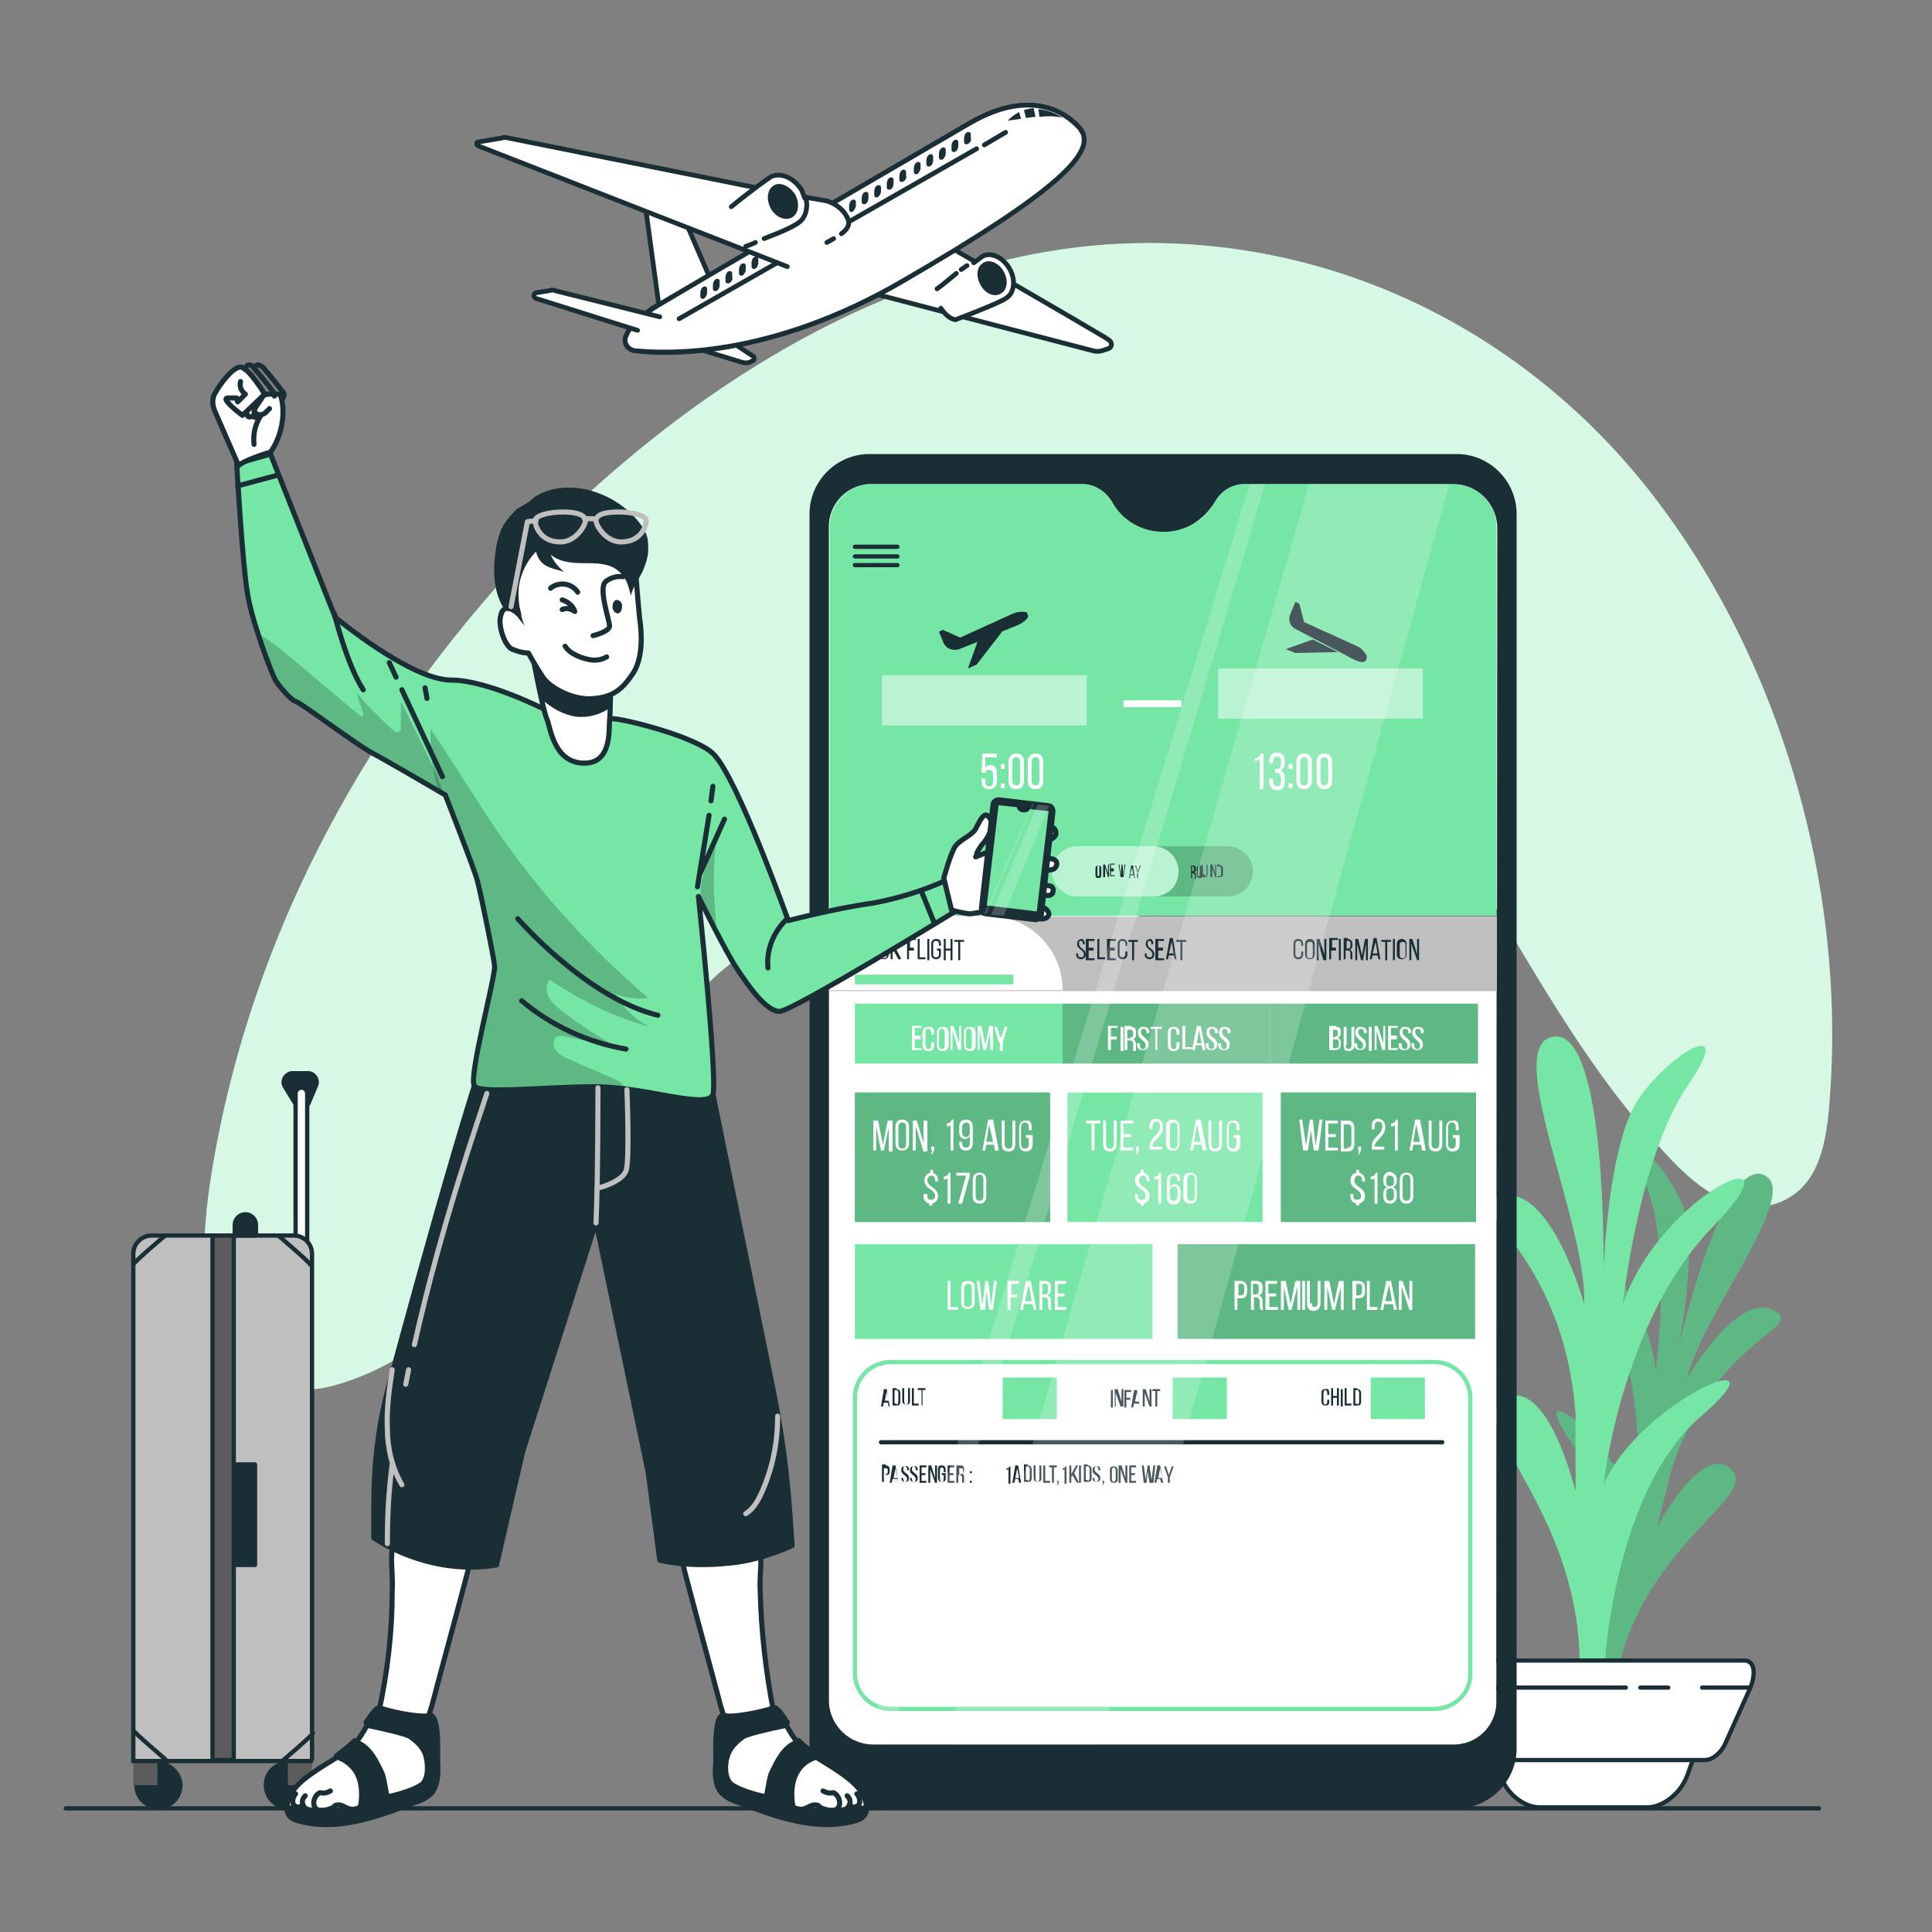 <svg xmlns="http://www.w3.org/2000/svg" xmlns:xlink="http://www.w3.org/1999/xlink" xml:space="preserve" id="Layer_1" x="0" y="0" version="1.1" viewBox="0 0 200 200"><rect x="0" y="0" width="200" height="200" fill="#808080" stroke="none"/><style>.st0{fill:#75e6a4}.st2{opacity:.2}.st3,.st4{stroke:#1a2e35;stroke-linecap:round;stroke-linejoin:round}.st3{fill:#fff;stroke-width:.439;stroke-miterlimit:10}.st4{stroke-width:.443}.st4,.st6{fill:#1a2e35}.st7{fill:#5c5c5c}.st9{fill:none;stroke:#1a2e35;stroke-width:.443;stroke-linecap:round;stroke-linejoin:round}.st11,.st12{fill:#fff}.st12{opacity:.5}.st16{fill:none;stroke:#1a2e35;stroke-width:.439;stroke-linecap:round;stroke-linejoin:round;stroke-miterlimit:10}.st17{opacity:.2;fill:#fff}.st19,.st20,.st21,.st24,.st25,.st26{fill:#fff;stroke:#1a2e35;stroke-width:.528;stroke-linecap:round;stroke-linejoin:round}.st20,.st21,.st24,.st25,.st26{fill:#1a2e35}.st21,.st24,.st25,.st26{fill:none}.st24,.st25,.st26{stroke:#bfbfbf;stroke-miterlimit:10}.st25,.st26{fill:#fff;stroke:#1a2e35;stroke-width:.491}.st26{fill:none}</style><path d="M116.4 103.1c-1.4 6.8-4.5 14.4-9.8 14.9-4.2.4-7.7-3.9-10.2-8.2-2.5-4.4-4.9-9.4-8.7-11.6s-8.3-1.2-12 1.5c-3.6 2.7-6.5 6.8-9.2 10.9-9.1 13.8-18.2 29.2-32.2 32.9-2.4.6-4.9.4-7.1-.8-6.7-3.7-6.6-12.9-5.4-20.6 4.3-27.6 18.7-51 35.8-67.9C73.4 38.8 92 28 111.5 25.6c19.5-2.3 40 4.4 55.2 20.5 15.2 16.2 24.7 42.2 22.7 67.8-.2 2.8-.6 5.7-1.9 7.8-1.8 2.9-5 3.7-7.7 3-2.8-.8-5.2-2.9-7.4-5.3-10-10.6-16.9-25.2-25.2-38.1-.1-.1-.1-.2-.2-.3-9-14-26.3-7.6-28.6 10.5-.6 4.3-1.3 8.3-2 11.6" class="st0"/><path d="M116.4 103.1c-1.4 6.8-4.5 14.4-9.8 14.9-4.2.4-7.7-3.9-10.2-8.2-2.5-4.4-4.9-9.4-8.7-11.6s-8.3-1.2-12 1.5c-3.6 2.7-6.5 6.8-9.2 10.9-9.1 13.8-18.2 29.2-32.2 32.9-2.4.6-4.9.4-7.1-.8-6.7-3.7-6.6-12.9-5.4-20.6 4.3-27.6 18.7-51 35.8-67.9C73.4 38.8 92 28 111.5 25.6c19.5-2.3 40 4.4 55.2 20.5 15.2 16.2 24.7 42.2 22.7 67.8-.2 2.8-.6 5.7-1.9 7.8-1.8 2.9-5 3.7-7.7 3-2.8-.8-5.2-2.9-7.4-5.3-10-10.6-16.9-25.2-25.2-38.1-.1-.1-.1-.2-.2-.3-9-14-26.3-7.6-28.6 10.5-.6 4.3-1.3 8.3-2 11.6" style="opacity:.7;fill:#fff"/><path d="M165.4 172.8s3.2-15.1-2.6-23.3 5.3-.1 6.5 7.6c0 0 1.9-13.7-3.7-23.3s4.9-1.7 5.8 8.2c0 0 1.7-12.2-.9-19.1s1.9-2.4 3.7 1.9c1.7 4.3-.5 14.9-.5 14.9s4.5-19.7 8.8-18.1-6.4 14.5-7.9 21.2c0 0 5.1-9 8.9-7.2s-5.9 2.8-10.4 16.3l-1.6 6.3s4.6-8.9 7.7-6.1c3 2.8-9 7.7-11.8 21.2z" class="st0"/><path d="M165.4 172.8s3.2-15.1-2.6-23.3 5.3-.1 6.5 7.6c0 0 1.9-13.7-3.7-23.3s4.9-1.7 5.8 8.2c0 0 1.7-12.2-.9-19.1s1.9-2.4 3.7 1.9c1.7 4.3-.5 14.9-.5 14.9s4.5-19.7 8.8-18.1-6.4 14.5-7.9 21.2c0 0 5.1-9 8.9-7.2s-5.9 2.8-10.4 16.3l-1.6 6.3s4.6-8.9 7.7-6.1c3 2.8-9 7.7-11.8 21.2z" class="st2"/><path d="M166 173.7s.7-19 10.1-27.1-6.3-1.7-10.1 7.1c0 0 1.8-17 11.4-26.8 9.6-9.9-5.4-3.5-9.4 8.1 0 0 1.6-15.1 6.7-22.6 5.1-7.4-1.6-3.5-4.9 1.1-3.4 4.6-3.8 18.1-3.8 18.1s.4-24.9-5.1-24.3c-5.6.6 3.4 19.2 3.1 27.7 0 0-3.4-12.3-8.5-11.2s6.3 5.1 7.6 22.6v8s-2.9-12.1-7.4-9.6 8.5 11.9 7.8 28.9z" class="st0"/><path d="M159.4 187.1h11.1c1.6 0 3.5-1.4 4.2-3.4l1.6-4.5h-22.6l1.6 4.5c.6 2 2.5 3.4 4.1 3.4" class="st3"/><path d="M153.4 182.2h23.1c.8 0 1.7-.8 2.1-1.7l2.6-5.8c.6-1.5.4-2.8-.6-2.8h-31.2c-1 0-1.3 1.3-.6 2.8l2.6 5.8c.3 1 1.3 1.7 2 1.7M176.2 174.7h5M169.8 174.7h2.9M148.7 174.7h19.6" class="st3"/><path d="m30.6 114.3-1.1-1.8c-.4-.6.1-1.4.8-1.4h1.6c.6 0 1.1.7.8 1.3l-.8 1.9z" class="st4"/><path d="M31.9 175h-1.3v-61.8c0-.4.3-.6.6-.6h0c.4 0 .6.3.6.6V175z" style="fill:#fff;stroke:#1a2e35;stroke-width:.443;stroke-linecap:round;stroke-linejoin:round"/><path d="M18.9 184.8c0 1.4-1.1 2.5-2.5 2.5s-2.5-1.1-2.5-2.5 1.1-2.5 2.5-2.5c1.3 0 2.5 1.2 2.5 2.5M32.3 184.8c0 1.4-1.1 2.5-2.5 2.5s-2.5-1.1-2.5-2.5 1.1-2.5 2.5-2.5 2.5 1.2 2.5 2.5" class="st6"/><path d="M13.8 182.3h2.5v2.5h-2.5zM29.8 182.3h2.5v2.5h-2.5z" class="st7"/><path d="M32.4 182.3H13.8v-52.5c0-1.1.9-1.9 1.9-1.9h14.7c1.1 0 1.9.9 1.9 1.9v52.5z" style="fill:#bfbfbf;stroke:#1a2e35;stroke-width:.443;stroke-miterlimit:10"/><path d="M24.2 151.6h2.2V162h-2.2zM26.5 127.9h-2.2v-1.1c0-.6.5-1.1 1.1-1.1h0c.6 0 1.1.5 1.1 1.1z" class="st4"/><path d="M13.8 130.9c0-.2 3.3-3 3.3-3M32.1 130.9c0-.2-3.3-3-3.3-3M13.8 179.1c0 .2 3.3 3 3.3 3M32.4 179.4c0 .2-3.3 3-3.3 3" class="st9"/><path d="M22 127.9h2.2v54.3H22z" style="fill:#5c5c5c;stroke:#1a2e35;stroke-width:.443;stroke-linecap:round;stroke-linejoin:round"/><path d="M154.9 54.5v40.3h-69V54.5c0-2.5 2.1-4.5 4.6-4.4H112c.6 0 1.3.2 1.8.5s1 .8 1.3 1.3q.9 1.5 2.4 2.4c3 1.6 6.7.6 8.3-2.4.6-1.1 1.8-1.8 3-1.8h21.6c2.4 0 4.5 2 4.5 4.4" class="st0"/><path d="M154.9 94.9v81.3c0 2.5-2.1 4.5-4.6 4.4H90.4c-2.5 0-4.5-2-4.6-4.4V94.9z" class="st11"/><path d="M141.2 68.5q-.3.15-1.2-.3l-1.5-.8-2.5-1.3-1.9-1c-.6-.3-.8-1-.5-1.6l.5-1.2.4.2.5 1.9 5.5 2.5c.5.2.8.7 1 1 0 .3-.1.6-.3.6M138.5 67.5l-4.4.1-1-.4 2.8-1zM106.4 63.9c-.1.2-.4.5-1 .8l-1.5.6-2.6 1.1-2 .8c-.6.2-1.3 0-1.6-.6l-.5-1.2.4-.2 1.8.8 5.5-2.5c.5-.2 1.1-.2 1.4-.1 0 .1.2.3.1.5" class="st6"/><path d="m103.8 65.3-2.7 3.5-.9.4 1-2.8z" class="st6"/><path d="M91.3 69.9h21.2v5.2H91.3z" class="st12"/><path d="M97.1 77.4h15.4v5.2H97.1zM126.1 77.4h15.4v5.2h-15.4z" class="st0"/><path d="M126.1 69.2h21.2v5.2h-21.2z" class="st12"/><path d="M116.3 72.5h6v.7h-6z" class="st11"/><path d="M85.9 94.9H155v7.7H85.9z" style="fill:#bfbfbf"/><path d="M85.9 102.5v-7.7h16.4c4.2 0 7.7 3.4 7.7 7.7z" class="st11"/><path d="M89.1 97.2c.3 0 .5.2.5.5v.1c0 .2-.1.4-.3.4.2.1.3.2.3.5v.2c0 .3-.2.5-.5.5h-.5v-2.2zm-.1.9q.3 0 .3-.3v-.1c0-.2-.1-.3-.2-.3h-.2v.7zm.1 1q.3 0 .3-.3v-.2q0-.3-.3-.3h-.2v.8zM89.8 97.7c0-.3.2-.5.5-.5s.5.2.5.5v1.1c0 .3-.2.5-.5.5s-.5-.2-.5-.5zm.2 1.2q0 .3.3.3t.3-.3v-1.1q0-.3-.3-.3t-.3.3zM91 97.7c0-.3.2-.5.5-.5s.5.2.5.5v1.1c0 .3-.2.5-.5.5s-.5-.2-.5-.5zm.2 1.2q0 .3.3.3t.3-.3v-1.1q0-.3-.3-.3t-.3.3zM92.5 98.4l-.1.2v.7h-.2v-2.2h.2v1l.6-1h.2l-.5 1 .6 1.2H93zM94.6 98.2v.2h-.5v.9h-.2v-2.2h.9v.2h-.6v.8h.4zM95 99.4v-2.2h.2v1.9h.6v.2H95zM96.2 97.2v2.2H96v-2.2zM97.4 97.7v.2h-.2v-.2q0-.3-.3-.3t-.3.3v1.1q0 .3.3.3t.3-.3v-.4H97v-.2h.4v.6c0 .3-.2.5-.5.5s-.5-.2-.5-.5v-1.1c0-.3.2-.5.5-.5.4 0 .5.2.5.5M97.9 98.4v1h-.2v-2.2h.2v1h.5v-1h.2v2.2h-.2v-1zM99.2 99.4v-1.9h-.4v-.2h1v.2h-.4v1.9zM112.3 97.7l-.2.1v-.1c0-.2-.1-.3-.2-.3-.2 0-.2.1-.2.3 0 .5.7.5.7 1.1 0 .3-.2.5-.5.5s-.5-.2-.5-.5v-.1h.2v.1q0 .3.3.3t.3-.3c0-.5-.7-.5-.7-1.1 0-.3.2-.5.5-.5.1 0 .3.2.3.5M113.2 98.2v.2h-.5v.8h.6v.2h-.9v-2.2h.9v.2h-.6v.7h.5zM113.6 99.4v-2.2h.2v1.9h.6v.2h-.8zM115.4 98.2v.2h-.5v.8h.6v.2h-.9v-2.2h.9v.2h-.6v.7h.5zM116.7 97.7v.2h-.2v-.2q0-.3-.3-.3t-.3.3v1.1q0 .3.3.3t.3-.3v-.3h.2v.3c0 .3-.2.5-.5.5s-.5-.2-.5-.5v-1.1c0-.3.2-.5.5-.5s.5.2.5.5M117.2 99.4v-1.9h-.4v-.2h1v.2h-.4v1.9zM119.4 97.7l-.2.1v-.1c0-.2-.1-.3-.2-.3-.2 0-.2.1-.2.3 0 .5.7.5.7 1.1 0 .3-.2.5-.5.5s-.5-.2-.5-.5v-.1h.2v.1q0 .3.3.3t.3-.3c0-.5-.7-.5-.7-1.1 0-.3.2-.5.5-.5.1 0 .3.2.3.5M120.4 98.2v.2h-.5v.8h.6v.2h-.9v-2.2h.9v.2h-.6v.7h.5zM121 98.9l-.1.4h-.2l.4-2.2h.3l.4 2.2h-.2l-.1-.4zm0-.2h.5l-.2-1.2zM122.2 99.4v-1.9h-.4v-.2h1v.2h-.4v1.9zM134.9 97.7v.2h-.2v-.2q0-.3-.3-.3t-.3.3v1.1q0 .3.3.3t.3-.3v-.3h.2v.3c0 .3-.2.5-.5.5s-.5-.2-.5-.5v-1.1c0-.3.2-.5.5-.5s.5.2.5.5M135.1 97.7c0-.3.2-.5.5-.5s.5.2.5.5v1.1c0 .3-.2.5-.5.5s-.5-.2-.5-.5zm.2 1.2q0 .3.3.3t.3-.3v-1.1q0-.3-.3-.3t-.3.3zM136.5 99.4h-.2v-2.2h.3l.5 1.6v-1.6h.2v2.2h-.3l-.5-1.7zM138.3 98.2v.2h-.5v.9h-.2v-2.2h.9v.2h-.6v.8h.4zM138.8 97.2v2.2h-.2v-2.2zM139.5 97.2c.3 0 .5.2.5.5v.2c0 .2-.1.4-.3.4.2.1.3.2.3.4v.6h-.2v-.6q0-.3-.3-.3h-.2v.9h-.2v-2.2h.4zm0 1q.3 0 .3-.3v-.2c0-.2-.1-.3-.2-.3h-.2v.8zM141.1 99.4h-.2l-.4-1.7v1.7h-.2v-2.2h.3l.4 1.7.3-1.7h.3v2.2h-.2v-1.7zM142.1 98.9l-.1.4h-.2l.4-2.2h.3l.4 2.2h-.2l-.1-.4zm0-.2h.5l-.2-1.2zM143.4 99.4v-1.9h-.4v-.2h1v.2h-.4v1.9zM144.4 97.2v2.2h-.2v-2.2zM144.6 97.7c0-.3.2-.5.5-.5s.5.2.5.5v1.1c0 .3-.2.5-.5.5s-.5-.2-.5-.5zm.3 1.2q0 .3.3.3t.3-.3v-1.1q0-.3-.3-.3t-.3.3zM146.1 99.4h-.2v-2.2h.3l.5 1.6v-1.6h.2v2.2h-.2l-.6-1.7zM91.5 145.2l-.1.4h-.2l.3-1.8h.3l.3 1.8H92l-.1-.4zm.1-.2h.4l-.2-1zM92.8 143.8c.3 0 .4.2.4.4v.9c0 .3-.1.4-.4.4h-.4v-1.8h.4zm0 1.6c.1 0 .2-.1.2-.3v-.9c0-.2-.1-.3-.2-.3h-.2v1.4h.2zM93.6 145.1c0 .2.1.3.2.3s.2-.1.2-.3v-1.4h.2v1.3c0 .3-.1.4-.4.4s-.4-.2-.4-.4v-1.3h.2zM94.4 145.5v-1.8h.2v1.6h.5v.2zM95.4 145.5v-1.6H95v-.2h.8v.2h-.3v1.6zM91.7 151.7c.3 0 .4.2.4.4v.2c0 .3-.1.4-.4.4h-.2v.7h-.2v-1.8h.4zm0 .9c.1 0 .2-.1.2-.2v-.2c0-.2-.1-.2-.2-.2h-.2v.7h.2zM92.4 153.1l-.1.4h-.2l.3-1.8h.3l.3 1.8-.1-.4zm.1-.1h.4l-.2-1zM94.1 152.2h-.2v-.1c0-.2-.1-.3-.2-.3s-.2.1-.2.3c0 .4.6.4.6.9 0 .3-.1.4-.4.4s-.4-.2-.4-.4h.2v.1c0 .2.1.3.2.3s.2-.1.2-.3c0-.4-.6-.4-.6-.9 0-.3.1-.4.4-.4.3-.1.4.1.4.4M95 152.2h-.2v-.1c0-.2-.1-.3-.2-.3s-.2.1-.2.3c0 .4.6.4.6.9 0 .3-.1.4-.4.4s-.4-.2-.4-.4h.2v.1c0 .2.1.3.2.3s.2-.1.2-.3c0-.4-.6-.4-.6-.9 0-.3.1-.4.4-.4.3-.1.4.1.4.4M95.8 152.5v.2h-.4v.6h.5v.2h-.7v-1.8h.7v.2h-.5v.6zM96.3 153.5h-.2v-1.8h.3l.4 1.3v-1.3h.2v1.8h-.2l-.5-1.4zM97.9 152.2v.2h-.2v-.2c0-.2-.1-.3-.2-.3s-.2.1-.2.3v.9c0 .2.1.3.2.3s.2-.1.2-.3v-.4h-.2v-.2h.4v.5c0 .3-.1.4-.4.4s-.4-.2-.4-.4v-.9c0-.3.1-.4.4-.4s.4.2.4.5M98.7 152.5v.2h-.4v.6h.5v.2h-.7v-1.8h.7v.2h-.5v.6zM99.4 151.7c.3 0 .4.1.4.4v.1c0 .2-.1.3-.2.4.2 0 .2.2.2.4v.5h-.2v-.5q0-.3-.3-.3h-.1v.8H99v-1.8zm0 .9c.2 0 .3-.1.3-.2v-.2c0-.2-.1-.2-.2-.2h-.2v.7h.1zM100.6 152.3v.2h-.2v-.2zm0 1v.2h-.2v-.2zM115.2 143.9v1.8h-.2v-1.8zM115.6 145.6h-.2v-1.8h.3l.4 1.3v-1.3h.2v1.8h-.3l-.5-1.4v1.4zM117 144.7v.2h-.4v.8h-.2v-1.8h.7v.2h-.5v.6zM117.4 145.3l-.1.4h-.2l.3-1.8h.3l.3 1.8-.1-.4zm.1-.2h.4l-.2-1zM118.5 145.6h-.2v-1.8h.3l.4 1.3v-1.3h.2v1.8h-.2l-.5-1.4zM119.6 145.6V144h-.3v-.2h.8v.2h-.3v1.6zM137.6 144.2v.2h-.2v-.2c0-.2-.1-.3-.2-.3s-.2.1-.2.3v.9c0 .2.1.3.2.3s.2-.1.2-.3v-.2h.2v.2c0 .3-.1.4-.4.4s-.4-.2-.4-.4v-.9c0-.3.1-.4.4-.4.3-.1.4.1.4.4M138 144.7v.8h-.2v-1.8h.2v.8h.4v-.8h.2v1.8h-.2v-.8zM139 143.8v1.8h-.2v-1.8zM139.2 145.5v-1.8h.2v1.6h.5v.2zM140.5 143.8c.3 0 .4.2.4.4v.9c0 .3-.1.4-.4.4h-.4v-1.8h.4zm0 1.6c.1 0 .2-.1.2-.3v-.9c0-.2-.1-.3-.2-.3h-.2v1.4h.2z" class="st6"/><path d="M131.5 103.9H153v6.2h-21.5z" class="st0"/><path d="M131.5 103.9H153v6.2h-21.5z" class="st2"/><path d="M138.3 106.3c.4 0 .5.2.5.5v.1c0 .3-.1.4-.3.5.2.1.3.3.3.5v.2q0 .6-.6.6h-.6v-2.5h.7zm-.1 1q.3 0 .3-.3v-.1q0-.3-.3-.3h-.2v.8h.2zm.1 1.2q.3 0 .3-.3v-.2c0-.3-.1-.4-.3-.4h-.3v.9zM139.3 108.2c0 .2.1.4.3.4s.3-.1.3-.4v-1.9h.3v1.9q0 .6-.6.6c-.4 0-.5-.2-.5-.6v-1.9h.3v1.9z" class="st11"/><path d="m141.5 106.9-.3.1v-.1c0-.2-.1-.4-.3-.4q-.3 0-.3.3c0 .6.8.6.8 1.3q0 .6-.6.6t-.6-.6v-.1h.3v.2c0 .2.1.4.3.4s.3-.1.3-.4c0-.5-.8-.6-.8-1.3 0-.4.2-.6.5-.6.5 0 .7.2.7.6M142 106.3v2.5h-.3v-2.5zM142.5 108.7h-.2v-2.5h.3l.6 1.8v-1.8h.2v2.5h-.3l-.6-2zM144.6 107.4v.2h-.6v.9h.7v.2h-1v-2.5h1v.2h-.7v.8h.6zM146.1 106.9l-.3.1v-.1c0-.2-.1-.4-.3-.4q-.3 0-.3.3c0 .6.8.6.8 1.3q0 .6-.6.6c-.6 0-.6-.2-.6-.6v-.1h.3v.2c0 .2.1.4.3.4s.3-.1.3-.4c0-.5-.8-.6-.8-1.3 0-.4.2-.6.5-.6.5 0 .7.2.7.6M147.4 106.9l-.3.1v-.1c0-.2-.1-.4-.3-.4q-.3 0-.3.3c0 .6.8.6.8 1.3q0 .6-.6.6t-.6-.6v-.1h.3v.2c0 .2.1.4.3.4s.3-.1.3-.4c0-.5-.8-.6-.8-1.3 0-.4.2-.6.5-.6.5 0 .7.2.7.6" class="st11"/><path d="M88.5 103.9H110v6.2H88.5z" class="st0"/><path d="M95.3 107.4v.2h-.6v.9h.7v.2h-1v-2.5h1v.2h-.7v.8h.6zM96.7 106.9v.2h-.3v-.2c0-.2-.1-.4-.3-.4s-.3.1-.3.4v1.3c0 .2.1.4.3.4s.3-.1.3-.4v-.3h.3v.3q0 .6-.6.6t-.6-.6v-1.3q0-.6.6-.6c.5 0 .6.2.6.6M97 106.9q0-.6.6-.6t.6.6v1.3q0 .6-.6.6t-.6-.6zm.2 1.3c0 .2.1.4.3.4s.3-.1.3-.4v-1.3c0-.2-.1-.4-.3-.4s-.3.1-.3.4zM98.6 108.7h-.2v-2.5h.3l.6 1.8v-1.8h.2v2.5h-.3l-.6-2zM99.8 106.9q0-.6.6-.6t.6.6v1.3q0 .6-.6.6t-.6-.6zm.2 1.3c0 .2.1.4.3.4s.3-.1.3-.4v-1.3c0-.2-.1-.4-.3-.4s-.3.1-.3.4zM102.1 108.7h-.3l-.4-2v2h-.2v-2.5h.4l.4 2 .4-2h.4v2.5h-.3v-2zM103.4 107.9l-.5-1.6h.3l.4 1.2.4-1.2h.3l-.5 1.6v.9h-.3v-.9z" class="st11"/><path d="M110 103.9h21.5v6.2H110z" class="st0"/><path d="M110 103.9h21.5v6.2H110z" class="st2"/><path d="M115.6 107.4v.2h-.6v1.1h-.3v-2.5h1v.2h-.7v.9h.6zM116.3 106.3v2.5h-.3v-2.5zM117.1 106.3c.4 0 .5.2.5.6v.2c0 .3-.1.4-.3.5.2.1.3.2.3.5v.7h-.3v-.7c0-.3-.1-.4-.4-.4h-.2v1h-.3v-2.5h.7zm-.1 1.1q.3 0 .3-.3v-.2q0-.3-.3-.3h-.3v.9h.3zM119 106.9l-.3.1v-.1c0-.2-.1-.4-.3-.4q-.3 0-.3.3c0 .6.8.6.8 1.3q0 .6-.6.6t-.6-.6v-.1h.3v.2c0 .2.1.4.3.4s.3-.1.3-.4c0-.5-.8-.6-.8-1.3 0-.4.2-.6.5-.6.5 0 .7.2.7.6M119.6 108.7v-2.2h-.5v-.2h1.2v.2h-.5v2.2zM122.1 106.9v.2h-.3v-.2c0-.2-.1-.4-.3-.4s-.3.1-.3.4v1.3c0 .2.1.4.3.4s.3-.1.3-.4v-.3h.3v.3q0 .6-.6.6t-.6-.6v-1.3q0-.6.6-.6t.6.6M122.4 108.7v-2.5h.3v2.2h.7v.2h-1zM123.8 108.2l-.1.5h-.3l.5-2.5h.4l.5 2.5h-.3l-.1-.5zm.1-.2h.5l-.3-1.4zM126.1 106.9l-.3.1v-.1c0-.2-.1-.4-.3-.4q-.3 0-.3.3c0 .6.8.6.8 1.3q0 .6-.6.6t-.6-.6v-.1h.3v.2c0 .2.1.4.3.4s.3-.1.3-.4c0-.5-.8-.6-.8-1.3 0-.4.2-.6.5-.6.5 0 .7.2.7.6M127.4 106.9l-.3.1v-.1c0-.2-.1-.4-.3-.4q-.3 0-.3.3c0 .6.8.6.8 1.3q0 .6-.6.6t-.6-.6v-.1h.3v.2c0 .2.1.4.3.4s.3-.1.3-.4c0-.5-.8-.6-.8-1.3 0-.4.2-.6.5-.6.5 0 .7.2.7.6" class="st11"/><path d="M88.5 113.1h20.2v13.4H88.5z" class="st0"/><path d="M88.5 113.1h20.2v13.4H88.5z" class="st0"/><path d="M88.5 113.1h20.2v13.4H88.5z" class="st2"/><path d="M91.5 119.1h-.3l-.5-2.5v2.5h-.3V116h.5l.5 2.5.5-2.5h.5v3.2H92v-2.5zM92.7 116.7c0-.5.2-.8.7-.8s.7.3.7.8v1.6c0 .5-.2.8-.7.8s-.7-.3-.7-.8zm.3 1.7c0 .3.1.5.4.5s.4-.2.4-.5v-1.7c0-.3-.1-.5-.4-.5s-.4.2-.4.5zM94.8 119.1h-.3V116h.4l.7 2.3V116h.4v3.2h-.4l-.8-2.6zM96.5 119.1h-.1v-.4h.3v.4l-.2.4h-.1zM98.4 116.5c-.1.1-.3.1-.4.1v-.3c.3 0 .5-.2.5-.4h.2v3.2h-.3zM100.7 116.7v1.6c0 .5-.2.8-.7.8s-.7-.3-.7-.8v-.1h.3v.1c0 .3.1.5.4.5s.4-.2.4-.5v-.7c-.1.2-.3.3-.5.3-.4 0-.6-.3-.6-.7v-.5c0-.5.2-.8.7-.8s.7.3.7.8m-1.1 0v.5c0 .3.1.5.4.5s.4-.2.4-.5v-.5c0-.3-.1-.5-.4-.5-.3.1-.4.2-.4.5M102.1 118.5l-.1.6h-.3l.6-3.2h.5l.6 3.2h-.4l-.1-.6zm0-.3h.7l-.4-1.8zM104 118.4c0 .3.1.5.4.5s.4-.2.4-.5V116h.3v2.4c0 .5-.2.8-.7.8s-.7-.3-.7-.8V116h.3zM106.8 116.7v.3h-.3v-.3c0-.3-.1-.5-.4-.5s-.4.2-.4.5v1.7c0 .3.1.5.4.5s.4-.2.4-.5v-.6h-.3v-.3h.7v.9c0 .5-.2.8-.7.8s-.7-.3-.7-.8v-1.6c0-.5.2-.8.7-.8.4-.1.6.2.6.7M96.5 121.4c.4.1.6.4.6.8v.1h-.3v-.1c0-.3-.1-.5-.4-.5-.2 0-.4.2-.4.5 0 .7 1.1.7 1.1 1.6 0 .4-.2.7-.6.8v.2h-.3v-.2c-.4-.1-.6-.4-.6-.8v-.2h.4v.2c0 .3.1.4.4.4s.4-.2.4-.4c0-.7-1.1-.7-1.1-1.6 0-.4.2-.7.6-.8v-.3h.3v.3zM98.1 122c-.1.1-.3.1-.4.1v-.3c.3 0 .5-.2.5-.4h.2v3.2h-.3zM100 121.7h-1v-.3h1.4v.3l-.8 2.9h-.4zM100.7 122.2c0-.5.2-.8.7-.8s.7.3.7.8v1.6c0 .5-.2.8-.7.8s-.7-.3-.7-.8zm.3 1.6c0 .3.1.5.4.5s.4-.2.4-.5v-1.7c0-.3-.1-.5-.4-.5s-.4.2-.4.5z" class="st11"/><path d="M132.6 113.1h20.2v13.4h-20.2z" class="st0"/><path d="M132.6 113.1h20.2v13.4h-20.2z" class="st0"/><path d="M132.6 113.1h20.2v13.4h-20.2z" class="st2"/><path d="M135.4 119.1h-.5l-.4-3.2h.3l.4 2.7.4-2.7h.3l.3 2.7.4-2.7h.3l-.4 3.2h-.5l-.3-2.1zM138.3 117.4v.3h-.8v1.1h1v.3h-1.3V116h1.3v.3h-1v1.1zM139.5 116c.5 0 .7.3.7.8v1.6c0 .5-.2.8-.7.8h-.7V116zm0 2.8c.3 0 .4-.2.4-.4v-1.6c0-.3-.1-.4-.4-.4h-.4v2.5h.4zM140.7 119.1h-.1v-.4h.3v.4l-.2.4h-.1zM143.4 116.7c0 1-1.1 1.3-1.1 2h1v.3H142v-.3c0-1 1.1-1.2 1.1-2.1 0-.3-.1-.5-.4-.5s-.4.2-.4.5v.3h-.3v-.3c0-.5.2-.8.7-.8.5.1.7.4.7.9M144.4 116.5c-.1.1-.3.1-.4.1v-.3c.3 0 .5-.2.5-.4h.2v3.2h-.3zM146.3 118.5l-.1.6h-.3l.6-3.2h.5l.6 3.2h-.4l-.1-.6zm0-.3h.7l-.4-1.8zM148.2 118.4c0 .3.1.5.4.5s.4-.2.4-.5V116h.3v2.4c0 .5-.2.8-.7.8s-.7-.3-.7-.8V116h.3zM151 116.7v.3h-.3v-.3c0-.3-.1-.5-.4-.5s-.4.2-.4.5v1.7c0 .3.1.5.4.5s.4-.2.4-.5v-.6h-.3v-.3h.7v.9c0 .5-.2.8-.7.8s-.7-.3-.7-.8v-1.6c0-.5.2-.8.7-.8.4-.1.6.2.6.7M140.7 121.4c.4.1.6.4.6.8v.1h-.3v-.1c0-.3-.1-.5-.4-.5-.2 0-.4.2-.4.5 0 .7 1.1.7 1.1 1.6 0 .4-.2.7-.6.8v.2h-.3v-.2c-.4-.1-.6-.4-.6-.8v-.2h.3v.2c0 .3.1.4.4.4s.4-.2.4-.4c0-.7-1.1-.7-1.1-1.6 0-.4.2-.7.6-.8v-.3h.3zM142.3 122c-.1.1-.3.1-.4.1v-.3c.3 0 .5-.2.5-.4h.2v3.2h-.3zM144.6 122.1c0 .4-.1.7-.4.8.3.1.4.4.4.7v.2c0 .5-.3.8-.7.8-.5 0-.7-.3-.7-.8v-.2c0-.3.1-.6.4-.7-.3-.1-.4-.3-.4-.7v-.1c0-.5.3-.8.7-.8.4.1.7.4.7.8m-1.1.1v.2c0 .3.1.4.4.4.2 0 .4-.1.4-.4v-.2c0-.3-.1-.5-.4-.5s-.4.1-.4.5m0 1.3v.3c0 .3.1.5.4.5s.4-.2.4-.5v-.3c0-.3-.1-.5-.4-.5-.3.1-.4.2-.4.5M144.9 122.2c0-.5.2-.8.7-.8s.7.3.7.8v1.6c0 .5-.2.8-.7.8s-.7-.3-.7-.8zm.3 1.6c0 .3.1.5.4.5s.4-.2.4-.5v-1.7c0-.3-.1-.5-.4-.5s-.4.2-.4.5z" class="st11"/><path d="M88.5 128.8h30.8v9.8H88.5zM121.9 128.8h30.8v9.8h-30.8z" class="st0"/><path d="M121.9 128.8h30.8v9.8h-30.8z" class="st2"/><path d="M98.1 135.6v-3h.3v2.7h.8v.3zM99.5 133.3c0-.5.2-.7.7-.7s.7.3.7.7v1.5c0 .4-.2.7-.7.7s-.7-.3-.7-.7zm.3 1.6c0 .3.1.4.4.4.2 0 .4-.2.4-.4v-1.6c0-.3-.1-.4-.4-.4-.2 0-.4.2-.4.4zM102 135.6h-.5l-.4-3h.3l.3 2.5.3-2.5h.3l.3 2.5.3-2.5h.3l-.4 3h-.4l-.3-2zM105.3 134v.3h-.7v1.3h-.3v-3h1.2v.3h-.8v1.1zM106 135l-.1.6h-.3l.6-3h.5l.6 3h-.3l-.1-.6zm.1-.3h.7l-.3-1.7zM108.1 132.6c.5 0 .7.2.7.7v.2c0 .3-.1.5-.4.6.3.1.4.3.4.6v.5c0 .1 0 .3.1.4h-.3c0-.1-.1-.2-.1-.4v-.5c0-.3-.2-.4-.4-.4h-.2v1.3h-.3v-3zm0 1.4c.3 0 .4-.1.4-.4v-.3c0-.3-.1-.4-.3-.4h-.3v1.1zM110.2 133.9v.3h-.7v1.1h.9v.3h-1.2v-3h1.2v.3h-.9v1zM128.4 132.6c.5 0 .7.3.7.7v.4c0 .5-.2.7-.7.7h-.3v1.2h-.3v-3zm0 1.5c.2 0 .4-.1.4-.4v-.4c0-.3-.1-.4-.3-.4h-.3v1.2zM130 132.6c.5 0 .7.2.7.7v.2c0 .3-.1.5-.4.6.3.1.4.3.4.6v.5c0 .1 0 .3.1.4h-.3c0-.1-.1-.2-.1-.4v-.5c0-.3-.2-.4-.4-.4h-.2v1.3h-.3v-3zm-.1 1.4c.3 0 .4-.1.4-.4v-.3c0-.3-.1-.4-.3-.4h-.3v1.1zM132.1 133.9v.3h-.7v1.1h.9v.3H131v-3h1.2v.3h-.9v1zM133.7 135.6h-.3l-.5-2.4v2.4h-.3v-3h.5l.5 2.4.5-2.4h.5v3h-.3v-2.4zM135.1 132.6v3h-.3v-3zM135.8 134.9c0 .3.1.4.3.4s.3-.2.3-.4v-2.3h.3v2.3c0 .4-.2.8-.7.8s-.7-.3-.7-.8v-2.3h.3v2.3zM138.2 135.6h-.3l-.5-2.4v2.4h-.3v-3h.5l.5 2.4.5-2.4h.5v3h-.3v-2.4zM140.6 132.6c.5 0 .7.3.7.7v.4c0 .5-.2.7-.7.7h-.3v1.2h-.3v-3zm0 1.5c.2 0 .4-.1.4-.4v-.4c0-.3-.1-.4-.3-.4h-.3v1.2zM141.5 135.6v-3h.3v2.7h.8v.3zM143.3 135l-.1.6h-.3l.6-3h.5l.6 3h-.3l-.1-.6zm.1-.3h.7l-.3-1.7zM145.1 135.6h-.3v-3h.4l.7 2.1v-2.1h.3v3h-.3l-.8-2.4z" class="st11"/><path d="M103.8 142.6h5.6v4.3h-5.6zM121.4 142.6h5.6v4.3h-5.6zM141.9 142.6h5.6v4.3h-5.6z" class="st0"/><path d="M148.5 176.9H92.2c-2.1 0-3.7-1.7-3.7-3.7v-28.5c0-2.1 1.7-3.7 3.7-3.7h56.3c2.1 0 3.7 1.7 3.7 3.7v28.5c.1 2-1.6 3.7-3.7 3.7" style="fill:none;stroke:#75e6a4;stroke-width:.439;stroke-linecap:round;stroke-linejoin:round;stroke-miterlimit:10"/><path d="M127.1 92.8h-7.9c-1.4 0-2.6-1.2-2.6-2.6s1.2-2.6 2.6-2.6h7.9c1.4 0 2.6 1.2 2.6 2.6 0 1.5-1.2 2.6-2.6 2.6" class="st0"/><path d="M127.1 92.8h-7.9c-1.4 0-2.6-1.2-2.6-2.6s1.2-2.6 2.6-2.6h7.9c1.4 0 2.6 1.2 2.6 2.6 0 1.5-1.2 2.6-2.6 2.6" class="st2"/><path d="M119.4 92.8h-7.9c-1.4 0-2.6-1.2-2.6-2.6s1.2-2.6 2.6-2.6h7.9c1.4 0 2.6 1.2 2.6 2.6 0 1.5-1.1 2.6-2.6 2.6" class="st0"/><path d="M119.4 92.8h-7.9c-1.4 0-2.6-1.2-2.6-2.6s1.2-2.6 2.6-2.6h7.9c1.4 0 2.6 1.2 2.6 2.6 0 1.5-1.1 2.6-2.6 2.6" class="st11" style="opacity:.5"/><path d="M123.5 89.6q.3 0 .3.3v.1c0 .1 0 .2-.2.3.1 0 .2.1.2.3v.4h-.1v-.4c0-.1-.1-.2-.2-.2h-.1v.5h-.1v-1.3zm-.1.6c.1 0 .2 0 .2-.2v-.1c0-.1 0-.2-.1-.2h-.1zM123.9 89.9q0-.3.3-.3t.3.3v.7q0 .3-.3.3t-.3-.3zm.1.6c0 .1 0 .2.1.2s.1-.1.1-.2v-.7c0-.1 0-.2-.1-.2s-.1.1-.1.2z" class="st6"/><path d="M124.7 90.5c0 .1 0 .2.1.2s.1-.1.1-.2v-1h.1v1q0 .3-.3.3t-.3-.3v-1h.1v1zM125.4 90.8h-.1v-1.3h.2l.3.9v-.9h.1v1.3h-.1l-.3-1v1zM126.3 89.6q.3 0 .3.3v.6q0 .3-.3.3h-.3v-1.3h.3zm0 1.1c.1 0 .1-.1.1-.2v-.6c0-.1 0-.2-.2-.2h-.2v1zM113.4 89.9q0-.3.3-.3t.3.3v.7q0 .3-.3.3t-.3-.3zm.2.6c0 .1 0 .2.1.2s.1-.1.1-.2v-.7c0-.1 0-.2-.1-.2s-.1.1-.1.2zM114.3 90.8h-.1v-1.3h.2l.3.9v-.9h.1v1.3h-.1l-.3-1v1zM115.3 90.1v.1h-.3v.4h.4v.1h-.5v-1.3h.5v.1h-.4v.4h.3zM116.1 90.8h-.1l-.2-1.3h.1l.1 1.1.1-1.1h.1l.1 1.1.1-1.1h.1l-.2 1.3zl-.1-.9zM117 90.6v.3h-.1l.2-1.3h.2l.2 1.3h-.1v-.3zm0-.1h.3l-.1-.7zM117.8 90.4l-.3-.8h.1l.2.6.2-.6h.1zv.5h-.1v-.5zM104.4 152.1c-.1 0-.2.1-.2.1v-.2c.2 0 .3-.1.3-.2h.1v1.8h-.2zM105.1 153.1l-.1.4h-.2l.3-1.8h.3l.3 1.8h-.2l-.1-.4zm0-.1h.4l-.2-1zM106.4 151.7c.3 0 .4.2.4.4v.9c0 .3-.1.4-.4.4h-.4v-1.8h.4zm0 1.6c.1 0 .2-.1.2-.3v-.9c0-.2-.1-.3-.2-.3h-.2v1.4h.2zM107.2 153.1c0 .2.1.3.2.3s.2-.1.2-.3v-1.4h.2v1.3c0 .3-.1.4-.4.4s-.4-.2-.4-.4v-1.3h.2zM108 153.5v-1.8h.2v1.6h.5v.2zM108.9 153.5v-1.6h-.3v-.2h.8v.2h-.3v1.6zM109.5 153.5l-.1-.2h.2v.2l-.1.2h-.1zM110.2 152.1c-.1 0-.2.1-.2.1v-.2c.2 0 .3-.1.3-.2h.1v1.8h-.2zM111 152.7l-.1.2v.6h-.2v-1.8h.2v.9l.5-.9h.2l-.4.8.5 1h-.2zM111.9 151.7v1.8h-.2v-1.8zM112.6 151.7c.3 0 .4.2.4.4v.9c0 .3-.1.4-.4.4h-.4v-1.8h.4zm0 1.6c.1 0 .2-.1.2-.3v-.9c0-.2-.1-.3-.2-.3h-.2v1.4h.2zM113.9 152.2h-.2v-.1c0-.2-.1-.3-.2-.3s-.2.1-.2.3c0 .4.6.4.6.9 0 .3-.1.4-.4.4s-.4-.2-.4-.4h.2v.1c0 .2.1.3.2.3s.2-.1.2-.3c0-.4-.6-.4-.6-.9 0-.3.1-.4.4-.4.3-.1.4.1.4.4M114.2 153.5l-.1-.2h.2v.2l-.1.2h-.1zM114.9 152.2c0-.3.1-.4.4-.4s.4.2.4.4v.9c0 .3-.1.4-.4.4s-.4-.2-.4-.4zm.2.9c0 .2.1.3.2.3s.2-.1.2-.3v-.9c0-.2-.1-.3-.2-.3s-.2.1-.2.3zM116 153.5h-.2v-1.8h.3l.4 1.3v-1.3h.2v1.8h-.2l-.5-1.4zM117.5 152.5v.2h-.4v.6h.5v.2h-.7v-1.8h.7v.2h-.5v.6zM118.7 153.5h-.3l-.2-1.8h.2l.2 1.5.2-1.5h.2l.2 1.5.2-1.5h.2l-.2 1.8h-.4l-.2-1.2zM119.8 153.1l-.1.4h-.2l.3-1.8h.3l.3 1.8h-.2l-.1-.4zm.1-.1h.4l-.2-1zM120.9 152.9l-.4-1.1h.2l.3.9.3-.9h.2l-.4 1.1v.6h-.2z" class="st6"/><path d="M88.5 100.9h16.4v1H88.5z" class="st0"/><path d="M102 79.5c.1-.2.3-.3.5-.3.5 0 .7.3.7.9v.7c0 .6-.3.9-.8.9-.6 0-.8-.4-.8-.9v-.2h.4v.3c0 .3.1.5.4.5s.4-.2.4-.5v-.7c0-.3-.1-.5-.4-.5-.2 0-.4.1-.4.4V80h-.4l.1-2h1.5v.4H102zM104 79.1v.5h-.4v-.5zm0 2v.5h-.4v-.5zM104.4 78.9c0-.6.3-.9.8-.9.6 0 .8.4.8.9v1.9c0 .6-.3.9-.8.9-.6 0-.8-.4-.8-.9zm.4 1.9c0 .3.1.5.4.5s.4-.2.4-.5v-1.9c0-.3-.1-.5-.4-.5s-.4.2-.4.5zM106.4 78.9c0-.6.3-.9.8-.9.6 0 .8.4.8.9v1.9c0 .6-.3.9-.8.9-.6 0-.8-.4-.8-.9zm.4 1.9c0 .3.1.5.4.5s.4-.2.4-.5v-1.9c0-.3-.1-.5-.4-.5s-.4.2-.4.5zM130.4 78.6c-.1.1-.3.1-.5.2v-.3c.4 0 .5-.2.6-.5h.3v3.7h-.4zM133 78.9c0 .5-.2.7-.4.9.3.1.4.4.4.8v.3c0 .6-.3.9-.8.9-.6 0-.8-.4-.8-.9v-.3h.4v.3c0 .3.1.5.4.5s.4-.2.4-.6v-.3c0-.4-.2-.5-.5-.5h-.1v-.4h.2c.3 0 .4-.2.4-.5v-.2c0-.4-.1-.6-.4-.6s-.4.2-.4.5v.2h-.4v-.2c0-.6.3-.9.8-.9.6 0 .8.4.8 1M133.8 79.1v.5h-.4v-.5zm0 2v.5h-.4v-.5zM134.2 78.9c0-.6.3-.9.8-.9.6 0 .8.4.8.9v1.9c0 .6-.3.9-.8.9-.6 0-.8-.4-.8-.9zm.4 1.9c0 .3.1.5.4.5s.4-.2.4-.5v-1.9c0-.3-.1-.5-.4-.5s-.4.2-.4.5zM136.3 78.9c0-.6.3-.9.8-.9.6 0 .8.4.8.9v1.9c0 .6-.3.9-.8.9-.6 0-.8-.4-.8-.9zm.4 1.9c0 .3.1.5.4.5s.4-.2.4-.5v-1.9c0-.3-.1-.5-.4-.5s-.4.2-.4.5z" class="st11"/><path d="M91.2 149.3h58.1" class="st16"/><path d="M110.5 113.1h20.2v13.4h-20.2z" class="st0"/><path d="M113 119.1v-2.8h-.6v-.3h1.5v.3h-.6v2.8zM114.5 118.4c0 .3.1.5.4.5s.4-.2.4-.5V116h.3v2.4c0 .5-.2.8-.7.8s-.7-.3-.7-.8V116h.3zM117.1 117.4v.3h-.8v1.1h1v.3H116V116h1.3v.3h-1v1.1zM117.7 119.1h-.1v-.4h.3v.4l-.2.4h-.1zM120.4 116.7c0 1-1.1 1.3-1.1 2h1v.3H119v-.3c0-1 1.1-1.2 1.1-2.1 0-.3-.1-.5-.4-.5s-.4.2-.4.5v.3h-.3v-.3c0-.5.2-.8.7-.8.5.1.7.4.7.9M120.7 116.7c0-.5.2-.8.7-.8s.7.3.7.8v1.6c0 .5-.2.8-.7.8s-.7-.3-.7-.8zm.4 1.7c0 .3.1.5.4.5s.4-.2.4-.5v-1.7c0-.3-.1-.5-.4-.5s-.4.2-.4.5zM123.6 118.5l-.1.6h-.3l.6-3.2h.5l.6 3.2h-.4l-.1-.6zm0-.3h.7l-.4-1.8zM125.4 118.4c0 .3.1.5.4.5s.4-.2.4-.5V116h.3v2.4c0 .5-.2.8-.7.8s-.7-.3-.7-.8V116h.3zM128.3 116.7v.3h-.3v-.3c0-.3-.1-.5-.4-.5s-.4.2-.4.5v1.7c0 .3.1.5.4.5s.4-.2.4-.5v-.6h-.3v-.3h.7v.9c0 .5-.2.8-.7.8s-.7-.3-.7-.8v-1.6c0-.5.2-.8.7-.8.3-.1.6.2.6.7M118.4 121.4c.4.1.6.4.6.8v.1h-.3v-.1c0-.3-.1-.5-.4-.5-.2 0-.4.2-.4.5 0 .7 1.1.7 1.1 1.6 0 .4-.2.7-.6.8v.2h-.3v-.2c-.4-.1-.6-.4-.6-.8v-.2h.3v.2c0 .3.1.4.4.4s.4-.2.4-.4c0-.7-1.1-.7-1.1-1.6 0-.4.2-.7.6-.8v-.3h.3zM119.9 122c-.1.1-.3.1-.4.1v-.3c.3 0 .5-.2.5-.4h.2v3.2h-.3zM122.2 122.2l-.3.1v-.1c0-.3-.1-.5-.4-.5s-.4.2-.4.5v.7c.1-.2.3-.3.5-.3.4 0 .6.3.6.8v.5c0 .5-.2.8-.7.8s-.7-.3-.7-.8v-1.6c0-.5.2-.8.7-.8.5-.1.7.2.7.7m-1.1 1.1v.5c0 .3.1.5.4.5s.4-.2.4-.5v-.5c0-.3-.1-.5-.4-.5-.3.1-.4.3-.4.5M122.5 122.2c0-.5.2-.8.7-.8s.7.3.7.8v1.6c0 .5-.2.8-.7.8s-.7-.3-.7-.8zm.4 1.6c0 .3.1.5.4.5s.4-.2.4-.5v-1.7c0-.3-.1-.5-.4-.5s-.4.2-.4.5z" class="st11"/><path d="M88.5 56.6h4.4M88.5 57.6h4.4M88.5 58.5h4.4" class="st16"/><path d="M136.4 47 96 187.3l16-.1L150.9 47zM130.3 47 87.6 187.3l2.4-.1L131.9 47z" class="st17"/><path d="M157 53.2c0-3.4-2.8-6.2-6.2-6.2H90c-3.4 0-6.2 2.8-6.2 6.2V181c0 3.4 2.8 6.2 6.2 6.2h60.8c3.4 0 6.2-2.8 6.2-6.2zm-2.1 123c0 2.5-2.1 4.5-4.6 4.4H90.4c-2.5 0-4.5-2-4.6-4.4V54.5c0-2.5 2.1-4.5 4.6-4.4H112c1.3 0 2.4.7 3.1 1.8 1.6 3 5.4 4 8.3 2.4q1.5-.9 2.4-2.4c.6-1.1 1.8-1.8 3-1.8h21.6c2.5 0 4.5 2 4.6 4.4z" class="st6"/><path d="M6.8 187.2h181.5" class="st16"/><path d="M39.2 177.3c-.1.4-.2.7-.1 1.1.2.9 1.4 1.2 2.3 1.1 1-.1 2-.4 2.6-1.2.4-.5.5-1.1.7-1.7 1.1-4.2 2.3-8.5 3.4-12.7.4-1.5.8-3 1-4.5 0-.3.1-.6-.1-.8-.2-.5-.9-.7-1.5-.7-1.3-.1-2.5 0-3.8.1-4.3.6-2.9 3.5-3.1 6.8 0 4.2-.5 8.4-1.4 12.5" class="st19"/><path d="M44.7 185.6c-.5.5-1.1.8-1.8 1-3.9 1.5-8 3-12 1.9-.4-.1-.8-.3-1-.6s-.2-.6-.2-.9c2.2.5 7.3.3 7.5.1s.2-.5.2-.8c.1-1.1-.1-2.2-.6-3.1-.4-.7-1.2-1.2-2-1.4.6-.5 1.2-.9 1.8-1.5l.1-.1h.2c1.3.5 2 2 2.6 3.3.3.6.4 2.2.5 2.3s2.5-.4 3.6-1.3c.7-.5.7-2.1.4-3-.3-.8-.9-1.6-1.6-2-.4-.3-2.6-.8-4.5-1.2.6-.9 1.1-1.6 1.4-1.5 1.8.6 4.5 1 5 .8 1.2-.5 1 3.6 1 4.8.1 1.3 0 2.4-.6 3.2" class="st20"/><path d="M36.8 183.3c.6.9.7 2.1.6 3.1 0 .3-.1.6-.2.8-.2.2-5.3.4-7.5-.1v-.1c.2-1.8 1.8-2.9 3.3-3.9.6-.4 1.3-.8 1.9-1.2.7.2 1.4.7 1.9 1.4M43.7 184.7c-1.1.8-3.5 1.3-3.6 1.3-.1-.1-.3-1.7-.5-2.3-.6-1.3-1.3-2.8-2.6-3.3h-.2c.4-.4.8-1.1 1.2-1.8 1.9.4 4.1.9 4.5 1.2.7.5 1.4 1.2 1.6 2s.3 2.3-.4 2.9" class="st19"/><path d="M34.2 185.4c-.7.4-1.1.1-1.1.2-.5.2-.8 1-.5 1.5.2.3.6.4 1 .3s.9-.2 1.1-.5c.9-.3 1.2.7 2.3.3M31.6 185.9q-.3.3-.3.6c0 .3.2.7.5.8s.6.1.9.1h-.1M30.6 185.7c-.2.2-.3.5-.3.8 0 .2.1.4.3.5s.4.1.5 0" class="st21"/><path d="M80.1 177.3c.1.4.2.7.1 1.1-.2.9-1.4 1.2-2.3 1.1-1-.1-2-.4-2.6-1.2-.4-.5-.5-1.1-.7-1.7-1.1-4.2-2.3-8.5-3.4-12.7-.4-1.5-.8-3-1-4.5 0-.3-.1-.6.1-.8.2-.5.9-.7 1.5-.7 1.3-.1 2.5 0 3.8.1 4.3.6 2.9 3.5 3.1 6.8.1 4.2.6 8.4 1.4 12.5" class="st19"/><path d="M51.9 105.3c-1-.6-8.3 25.7-11.6 38-1.1 4-1.6 8.1-1.6 12.3v3.6s5.6 4 12.7 2.8l2.7-11.7 7.6-23.8 5.4 25.9 1.2 9.1s2.8.8 7.3.3c3.3-.3 6.4-1.8 6.4-1.8l-.2-2.9c-.3-4.5-.9-9-1.8-13.4l-7.4-36.3c0 .1-8.4 5.9-20.7-2.1" class="st20"/><g id="_x3C_Group_x3E_"><defs><path id="XMLID_2_" d="M56.3 73.4s-5.9-3-9.6-3c-4.2 0-12-6.5-12-6.5L28 47l-3.5 1s.6 10.4 1.1 13.3c.4 2.9 2.6 8.6 2.9 9.1s1.6 2.1 2.1 2.2 6.7 4.8 8.2 5.5c1.5.8 7.3 4.2 7.3 4.2s2.9 7.4 3.3 8.8c.4 1.5 1.7 7.9 1.8 8.9.1 1.1-2.7 11.4-2.1 12.4.5.9 7.2.1 12.5.1s11.6 2.4 12.2.8c.5-1.6-1.5-20.5-1.5-20.5s2.8 5.7 4 7.5 3 4.4 4.4 4.4c1.3 0 18.1-10.3 18.1-10.3l-.8-3.3c-2.4 1.1-5 1.9-7.7 2.4-3.7.5-8.7 1.8-8.7 1.8s-5.2-14.6-7.7-17.2c-1.7-1.8-9.3-3.7-10.5-3.7-1.5.1-7.1-1-7.1-1"/></defs><use xlink:href="#XMLID_2_" style="overflow:visible;fill:#75e6a4"/><clipPath id="XMLID_00000157297521845912976590000017293893255385125534_"><use xlink:href="#XMLID_2_" style="overflow:visible"/></clipPath><g style="clip-path:url(#XMLID_00000157297521845912976590000017293893255385125534_)"><path d="M44.6 75.5c1.2 1.8 2.4 3.6 3.5 5.4 1.1 1.6 2.1 3.3 3.2 4.9 4.5 6.5 9.8 12.4 15.8 17.5-1.1.2-2.3 0-3.4-.4.8 1.5 2.1 2.7 3.6 3.4-3.7-1-7.2-2.7-10.4-4.9-.4.5-.4 1.3-.1 1.8.3.6.8 1 1.3 1.4 1.8 1.4 3.8 2.7 5.8 3.8-1.8-.4-3.5-.7-5.3-1.1q-.45-.15-.9 0c-.5.2-.5.9-.2 1.4.3.4.8.7 1.3.9 1.5.7 3 1.3 4.6 2 .6.2 1.2.6 1.3 1.2H50c-.4 0-.8 0-1.1-.3-.2-.2-.3-.6-.3-.9-.1-3.2 1.6-6.2 1.9-9.3.3-2.9-.5-7.8-1.4-10.5-.9-3.1-1.5-5.3-3.7-10-1.1-3.3-.8-6.3-.8-6.3M74.1 87.5s-2.9 4.6-.9 8 .1-1.4.9-8" class="st2"/><path d="M27.9 68.8c-.4-.7-.7-1.5-.9-2.3 0-.2 0-.5.1-.6.2-.4 7.2 5.8 10.2 8.2.2.1.4 0 .3-.2-.2-.7-.6-1.6-.6-2.2.6 1 2.5 2.8 3.8 4 .3.2.7.1.7-.3v-2.8c2.4 4.9 3.6 7 4.6 10.1.1.1-1.2-.8-1.7-1.1-4.4-2.8-10-6.6-14.4-9.3-1.4-1-2.1-3.5-2.1-3.5" class="st2"/></g><use xlink:href="#XMLID_2_" style="overflow:visible;fill:none;stroke:#1a2e35;stroke-width:.528;stroke-linecap:round;stroke-linejoin:round"/><path d="M53.6 95.1s7.1 8.2 14.5 10M73.6 82.9l.2-1.5M72.2 91.8l1.2-7.4M72.4 90.6l2.6-5.8M95.4 92.3l1.3 3.2M24.6 50.3l4.1-1.1M44.2 72.3l-.2-1.1M41 70.1l-.7-1.5M45.8 80.4l-4.2-9M34.6 63.5s1.3 5.3 3 7.9M81.5 95.1c-1.4 1.3-2.2 3.2-2 5.1M54 103.6c3.1 2.6 6.8 4.3 10.8 5" class="st21"/><path d="M55.2 68.2s1 5.3 1.4 6.2.7 4.6 3.9 4.6c2.9 0 2.5-3.6 2.6-4.4s.1-3.8.1-3.8-3 .8-4.4-.2-2.6-3.3-3.2-3.3c-.5-.1-.4.9-.4.9" class="st11"/><path d="M58.8 70.5c-1.4-1-2.6-3.3-3.2-3.3-.5 0-.4 1-.4 1s.5 2.5.9 4.2c1 .9 2.2 1.6 3.6 1.8 1.2.1 2.4-.2 3.4-.9.1-.8.1-2.5.1-2.5s-3 .7-4.4-.3" class="st6"/><path d="M55.2 68.2s1 5.3 1.4 6.2.7 4.6 3.9 4.6c2.9 0 2.5-3.6 2.6-4.4s.1-3.8.1-3.8-3 .8-4.4-.2-2.6-3.3-3.2-3.3c-.5-.1-.4.9-.4.9" class="st21"/><path d="M65.7 57.7s.3 4.3.5 6.2c.3 1.9.3 4.2-.6 5.7-1 1.5-1.9 2.5-4 2.7-2 .3-4.6-1-5.4-2.2s-1.5-2.5-1.5-2.5c-.6 0-1.2-.2-1.7-.4-.8-.4-1.5-2.5-1.2-3.3s1.6-.9 1.6-.9-.6-2.7-1-4.6c-.4-2 .8-4 2.8-4.5 2.2-.7 5.5-.6 7.1.3 1.8 1 3 2 3.4 3.5" class="st11"/><defs><path id="SVGID_1_" d="M65.7 57.7s.3 4.3.5 6.2c.3 1.9.3 4.2-.6 5.7-1 1.5-1.9 2.5-4 2.7-2 .3-4.6-1-5.4-2.2s-1.5-2.5-1.5-2.5c-.6 0-1.2-.2-1.7-.4-.8-.4-1.5-2.5-1.2-3.3s1.6-.9 1.6-.9-.6-2.7-1-4.6c-.4-2 .8-4 2.8-4.5 2.2-.7 5.5-.6 7.1.3 1.8 1 3 2 3.4 3.5"/></defs><clipPath id="SVGID_00000058550069182066108020000011722181848448080541_"><use xlink:href="#SVGID_1_" style="overflow:visible"/></clipPath><path d="M65.7 57.7s.3 4.3.5 6.2c.3 1.9.3 4.2-.6 5.7-1 1.5-1.9 2.5-4 2.7-2 .3-4.6-1-5.4-2.2s-1.5-2.5-1.5-2.5c-.6 0-1.2-.2-1.7-.4-.8-.4-1.4-2.4-1.2-3.3.3-1.9 1.9-.3 1.9-.3s-.9-3.3-1.3-5.2c-.4-2 .8-4 2.8-4.5 2.2-.7 5.5-.6 7.1.3 1.8 1 3 2 3.4 3.5" class="st21"/><path d="M64.5 59.7c-.6-.1-1.3.1-1.8.5-.8.7.4 4 .4 4.6s-1.7 1-1.7 1M59.8 61.3c-.6-.9-1.8-1.1-2.7-.5l-.1.1" class="st21"/><path d="M64.4 62.7c0 .4-.1.7-.4.8q-.45 0-.6-.6c0-.4.1-.7.4-.8.3 0 .6.2.6.6" class="st6"/><path d="M97.7 90.9s.7-2.6 1.2-3.3 1.7-1.1 2.1-1.8c.4-.8.9-1.8 1.3-1.3.4.4.5 1 .2 1.6-.2.5-.5 1-.9 1.4-.2.3-.4.6-.5.9 0 .1 0 .2-.1.3l7.9-3.1c.2.1.4.3.4.6.1.4-.5.7-.8.8s-3.5 1.6-3.5 1.6l.4.6 3.4-.3c.3 0 .6.2.6.5s-.2.5-.4.6l-3.3.6-.1.6 3 .5c.3 0 .5.3.4.6 0 .2-.2.4-.5.4l-3-.1c.9.5 1.3.7 2.2 1.2 1.5.6.8 1.5-.1 1.3-.4-.1-2.7-1.1-2.7-1.1s-1.1.1-2 .2-2.1.4-2.6.4c-.6-.1-1.2-.2-1.8-.4z" class="st19"/><path d="m108.5 83.7-1.8-.2c-.1 0-.2 0-.3.1-.2.2-.5.3-.7.1l-.2-.2c0-.1-.1-.2-.2-.2l-1.8-.2c-.2 0-.4.1-.4.3l-1.2 10.2c0 .2.1.4.3.4l5 .6c.2 0 .4-.1.4-.3l1.2-10.2c.1-.2-.1-.4-.3-.4" class="st0"/><path d="M109 84c0-.3-.2-.6-.5-.6q0 0 0 0l-5.1-.6c-.3 0-.6.2-.6.5q0 0 0 0L101.6 94c0 .3.2.6.5.6q0 0 0 0l5.1.6c.3 0 .6-.2.6-.5q0 0 0 0zm-1.4 10.3c0 .2-.2.4-.4.3l-5-.6c-.2 0-.4-.2-.3-.4l1.2-10.2c0-.2.2-.4.4-.3l1.8.2c.1 0 .2.1.2.2h0c.1.3.4.4.7.3.1 0 .2-.1.2-.2h0c.1-.1.2-.1.3-.1l1.8.2c.2 0 .4.2.3.4z" style="fill:#1a2e35;stroke:#1a2e35;stroke-width:.528;stroke-linecap:round;stroke-linejoin:round;stroke-miterlimit:10"/><g class="st2"><path d="m107.4 83.3-4.8 11.4 1.3.1 4.7-11.4z" class="st11"/></g><g class="st2"><path d="m106.9 83.2-5 11.4h.2l4.9-11.4z" class="st11"/></g><path d="M58.2 62.1c.6.2 1.1.6 1.3 1.2-.4-.3-.9-.4-1.3-.2M58.5 66.9c.2.3.5.6.9.8.5.3 1.1.5 1.7.6s1.2 0 1.7-.3" class="st21"/><path d="M51.9 54.8c-.3.7-.5 1.5-.6 2.3-.3 2-.2 4.1.8 5.8.1.1.2.3.4.3.2.1.4 0 .5 0s.3.2.3.3c.3.4.7.9 1 1.3a9.3 9.3 0 0 1-.6-4c.2-1.4.8-2.7 1.8-3.7.1.6.5 1.2 1.1 1.5s1.2.4 1.8.6c-.6-.5-1.1-1.1-1.4-1.8.9.8 2.3.9 3.5.9s2.6 0 3.5.8c.8.6 1.1 1.6 1.3 2.6.2-.9.8-1.7 1.2-2.5.3-.7.6-1.5.6-2.3 0-.5 0-1.1-.2-1.6s-.5-.9-.8-1.3c-1.3-1.6-3.2-2.8-5.3-3.3-1.7-.4-3.7-.3-5.2.6-.4.2-.7.6-1.1.8-.3.2-.7.4-1 .6-.5.5-1.2 1.2-1.6 2.1" class="st6"/><path d="m27.9 42.3-.4.4c-.2.2-.6.3-.8.2l-.4-.2c0-.5.6-1.1.8-1.5.1-.1.1-.2.2-.3.1 0 .2 0 .3-.1h1.2c.1 0 .1 0 .2.1l.1.2c.5 1.8 0 4.2-1.1 5.7 0 0-2.7.8-3.3 1.4l-2.4-5.5c-.4-.9-.3-1.4-.1-1.9.6-1.1 1.9-2.8 2.7-2.8s2.5 2.8 2.5 2.8L25.1 43s-2.4-1.8-1.5-1.8h.9l.1.4.8-.8s-.7-.4-.5-1.3" class="st19"/><path d="M25.3 38.2c.2-.1.2-.4.4-.4.2-.1.4.1.6.2v.1c.5.6 1.2 1.4 2 2.5.1.1.1.2.1.3v.1M26.9 43.1h-.2l-.1.1c-.1.1-.4-.1-.5-.1-.3.1-.5.1-.5-.2" class="st21"/><path d="M26.3 38.1c.1-.1.1-.2.3-.3s.4.1.6.2c.7.8 1.4 1.7 2.1 2.6.1.1.1.2.1.3 0 .2-.1.3-.2.4M27 43c-.7 1.1-.8 2.2-.7 3" class="st21"/></g><path d="m52.9 62.8 1.7-8.8.9-.1" class="st24"/><path d="M60.6 53.9c0 .5-1 2.2-2.6 2.2-2.1 0-2.6-1.7-2.6-2.2s1.3-.9 2.9-.9 2.3.4 2.3.9M61.7 53.9c0 .5 1 2.2 2.6 2.2 2.1 0 2.6-1.7 2.6-2.2S65.6 53 64 53c-1.7 0-2.3.4-2.3.9M60.5 53.7h1.1M61.9 112.6s0 9.8-.2 14" class="st24"/><path d="M61.8 123c1-.2 2.7-.9 3-1.8.4-.9.1-8.4.1-8.4M40.6 141.8c-.3 2-.6 4-.5 6.1 0 2 .5 4.1 1.5 5.8M80.5 146.6c0 2.7-.5 5.3-1.6 7.8-.4.9-.9 1.8-1.7 2.3M40.6 151.6c-.4 2.9-.5 5.7-.5 8.2M42.3 141.8l-.3 1.5M50.4 113.2c-.8 2.5-4.7 13.5-7.5 26" class="st24"/><path d="M74.7 185.6c.5.5 1.1.8 1.8 1 3.9 1.5 8 3 12 1.9.4-.1.8-.3 1-.6s.2-.6.2-.9c-2.2.5-7.3.3-7.5.1s-.2-.5-.2-.8c-.1-1.1.1-2.2.6-3.1.4-.7 1.2-1.2 2-1.4-.6-.5-1.2-.9-1.8-1.5l-.1-.1h-.2c-1.3.5-2 2-2.6 3.3-.3.6-.4 2.2-.5 2.3s-2.5-.4-3.6-1.3c-.7-.5-.7-2.1-.4-3 .3-.8.9-1.6 1.6-2 .4-.3 2.6-.8 4.5-1.2-.6-.9-1.1-1.6-1.4-1.5-1.8.6-4.5 1-5 .8-1.2-.5-1 3.6-1 4.8-.1 1.3-.1 2.4.6 3.2" class="st20"/><path d="M82.6 183.3c-.6.9-.7 2.1-.6 3.1 0 .3.1.6.2.8.2.2 5.3.4 7.5-.1v-.1c-.2-1.8-1.8-2.9-3.3-3.9-.6-.4-1.3-.8-1.9-1.2-.7.2-1.5.7-1.9 1.4M75.7 184.7c1.1.8 3.5 1.3 3.6 1.3.1-.1.3-1.7.5-2.3.6-1.3 1.3-2.8 2.6-3.3h.2c-.4-.4-.8-1.1-1.2-1.8-1.9.4-4.1.9-4.5 1.2-.7.5-1.4 1.2-1.6 2-.3.8-.3 2.3.4 2.9" class="st19"/><path d="M85.2 185.4c.7.4 1.1.1 1.1.2.5.2.8 1 .5 1.5-.2.3-.6.4-1 .3s-.9-.2-1.1-.5c-.9-.3-1.2.7-2.3.3M87.7 185.9q.3.3.3.6c0 .3-.2.7-.5.8s-.6.1-.9.1h.1M88.7 185.7c.2.2.3.5.3.8 0 .2-.1.4-.3.5s-.4.1-.5 0" class="st21"/><path d="M74.5 34.6c-.3-.2-.7-.4-1.1-.5l-1.2-.3-2.6 1.5 7.2 2.2c.3.1.7.1 1-.1l.2-.1c.1-.1.1-.3 0-.4z" class="st11"/><path d="M74.5 34.6c-.3-.2-.7-.4-1.1-.5l-1.2-.3-2.6 1.5 7.2 2.2c.3.1.7.1 1-.1l.2-.1c.1-.1.1-.3 0-.4zM73.5 28.8 69 18.4l-2.4 1.4 1.7 12.5 5.5-3zM90.1 30.3l23 6c.3.1.7.1 1 0l.6-.2c.4-.1.5-.6.1-.9-.2-.1-.4-.3-.8-.5-1.3-.8-15.8-9.2-15.8-9.2z" class="st25"/><path d="M64.8 34.8c-.3.7.2 1.4.9 1.5 3 .4 13.9.9 27.9-7.3 15.9-9.3 19.3-13 18.5-15.2-.1-.2-.2-.4-.3-.5-.8-1-4.5-4.6-11.5-.5l-32 18.7c0-.1-2.9 1.6-3.5 3.3" class="st25"/><path d="m74.4 27.9 25.9-15.1c7-4.1 10.6-.5 11.5.5.1.2.2.3.3.5.9 2.2-2.6 6-18.5 15.2-14 8.2-24.8 7.6-27.9 7.3-.7-.1-1.2-.8-.9-1.5.6-1.7 3.5-3.3 3.5-3.3zM101.9 15l2.2-1.3M70.3 33l30.8-17.6" class="st25"/><path d="m81.5 27.6 5.7-3.3c.6-.3.9-1.1.6-1.7s-.9-1.3-2.3-1.7l-32.9-6.6H52l-2.4.4c-.2 0-.2.3 0 .4z" class="st11"/><path d="M72.9 30.9c-.2.1-.4 0-.4-.2v-.4c0-.2.1-.5.3-.6s.4 0 .4.2v.4q0 .3-.3.6M74.2 30.1c-.2.1-.4 0-.4-.2v-.4c0-.2.1-.5.3-.6s.4 0 .4.2v.4c0 .2-.1.5-.3.6M75.5 29.3c-.2.1-.4 0-.4-.2v-.4c0-.2.1-.5.3-.6s.4 0 .4.2v.4c.1.2-.1.5-.3.6M76.9 28.5c-.2.1-.4 0-.4-.2v-.4c0-.2.1-.5.3-.6s.4 0 .4.2v.4c0 .3-.2.5-.3.6M78.2 27.8c-.2.1-.4 0-.4-.2v-.4c0-.2.1-.5.3-.6s.4 0 .4.2v.4c0 .2-.1.5-.3.6M88.3 21.9c-.2.1-.4 0-.4-.2v-.4c0-.2.1-.5.3-.6s.4 0 .4.2v.4c0 .2-.2.5-.3.6M89.6 21.1c-.2.1-.4 0-.4-.2v-.4c0-.2.1-.5.3-.6s.4 0 .4.2v.4c0 .2-.1.5-.3.6M90.9 20.4c-.2.1-.4 0-.4-.2v-.4c0-.2.1-.5.3-.6s.4 0 .4.2v.4q0 .3-.3.6M92.2 19.6c-.2.1-.4 0-.4-.2V19c0-.2.1-.5.3-.6s.4 0 .4.2v.4c0 .2-.1.5-.3.6M93.5 18.8c-.2.1-.4 0-.4-.2v-.4c0-.2.1-.5.3-.6s.4 0 .4.2v.4c.1.2-.1.5-.3.6M95 18c-.2.1-.4 0-.4-.2v-.4c0-.2.1-.5.3-.6s.4 0 .4.2v.4c0 .2-.2.5-.3.6M96.3 17.2c-.2.1-.4 0-.4-.2v-.4c0-.2.1-.5.3-.6s.4 0 .4.2v.4c0 .2-.1.5-.3.6M97.6 16.5c-.2.1-.4 0-.4-.2v-.4c0-.2.1-.5.3-.6s.4 0 .4.2v.4q0 .3-.3.6M98.9 15.7c-.2.1-.4 0-.4-.2v-.4c0-.2.1-.5.3-.6s.4 0 .4.2v.4c0 .2-.1.5-.3.6M100.2 14.9c-.2.1-.4 0-.4-.2v-.4c0-.2.1-.5.3-.6s.4 0 .4.2v.4c.1.2-.1.5-.3.6M105.5 11.6q-.6.3-1.2.9s.6-.1 1.4-.2zM107.6 12.1c.8-.1 1.7-.1 2.4.1 0 0-1.1-.8-2.5-.9z" class="st6"/><path d="M75.7 21.5c-.3.2-.6.5-.9.7-.1.6 0 1.4.4 2.1s1 1.2 1.6 1.4c2.6-1 5.2-2.2 5.7-2.4 1-.6 1.2-2.1.4-3.5-.8-1.3-2.2-1.9-3.2-1.4-.3.2-1.9 1.3-4 3.1" class="st11"/><path d="M82.3 20.1c.5.9.4 2-.3 2.4s-1.7 0-2.2-.9-.4-2 .3-2.4c.6-.4 1.6 0 2.2.9" class="st6"/><path d="M101.5 26.6c-.4.3-2.5 1.8-4.5 3.4-.1.6 0 1.3.3 1.9.4.6.9 1.1 1.5 1.2 2.4-.9 4.8-1.9 5.2-2.2.9-.5 1.1-1.9.4-3.1s-2-1.8-2.9-1.2" class="st11"/><path d="M101.5 26.6c-.4.3-2.5 1.8-4.5 3.4-.1.6 0 1.3.3 1.9.4.6.9 1.1 1.5 1.2 2.4-.9 4.8-1.9 5.2-2.2.9-.5 1.1-1.9.4-3.1s-2-1.8-2.9-1.2" class="st11"/><path d="M103.9 28.1c.5.9.4 1.9-.3 2.3s-1.6 0-2.1-.9-.4-1.9.3-2.3c.6-.4 1.6 0 2.1.9" class="st6"/><path d="m68.3 32.8-10.8-2.7c-.2-.1-.4-.1-.7 0l-1.3.2c-.3.1-.3.5 0 .6L66 34.2z" class="st11"/><path d="M107 11.2c-.3 0-.7.1-1 .2l.2.8c.3 0 .6-.1 1-.1z" class="st6"/><path d="m78.1 19.4-25.4-5.1c-.4-.1-.6-.1-.8 0l-2.4.4c-.2 0-.2.3 0 .4l32 12.5M87.7 22.5c-.3-.6-.9-1.3-2.1-1.7l-2.3-.4" class="st26"/><path d="M83.3 20.5c-.1-.3-.2-.5-.3-.8-.8-1.3-2.2-1.9-3.2-1.4-.3.2-1.9 1.3-4.1 3.1" class="st26"/><path d="M79.1 24.7c2.1-.8 3.1-1.3 3.5-1.6.8-.5 1.1-1.6.8-2.7M77.2 25.5c.3-.1.6-.2 1-.4M87.1 24.2c.8-.6.9-1.1.6-1.7M85.6 25.1l.7-.4M99 28.3c-.6.5-1.3 1.1-2 1.6M100.1 27.5c-.2.1-.4.3-.6.4M97.4 31.9c.4.6.9 1.1 1.5 1.2 2.4-.9 4.8-1.9 5.2-2.2.9-.5 1.1-1.9.4-3.1s-2-1.8-2.9-1.2c-.1.1-.4.3-.8.6" class="st26"/><path d="m68.3 32.8-10.8-2.7c-.2-.1-.4-.1-.7 0l-1.3.2c-.3.1-.3.5 0 .6L66 34.2" class="st25"/></svg>